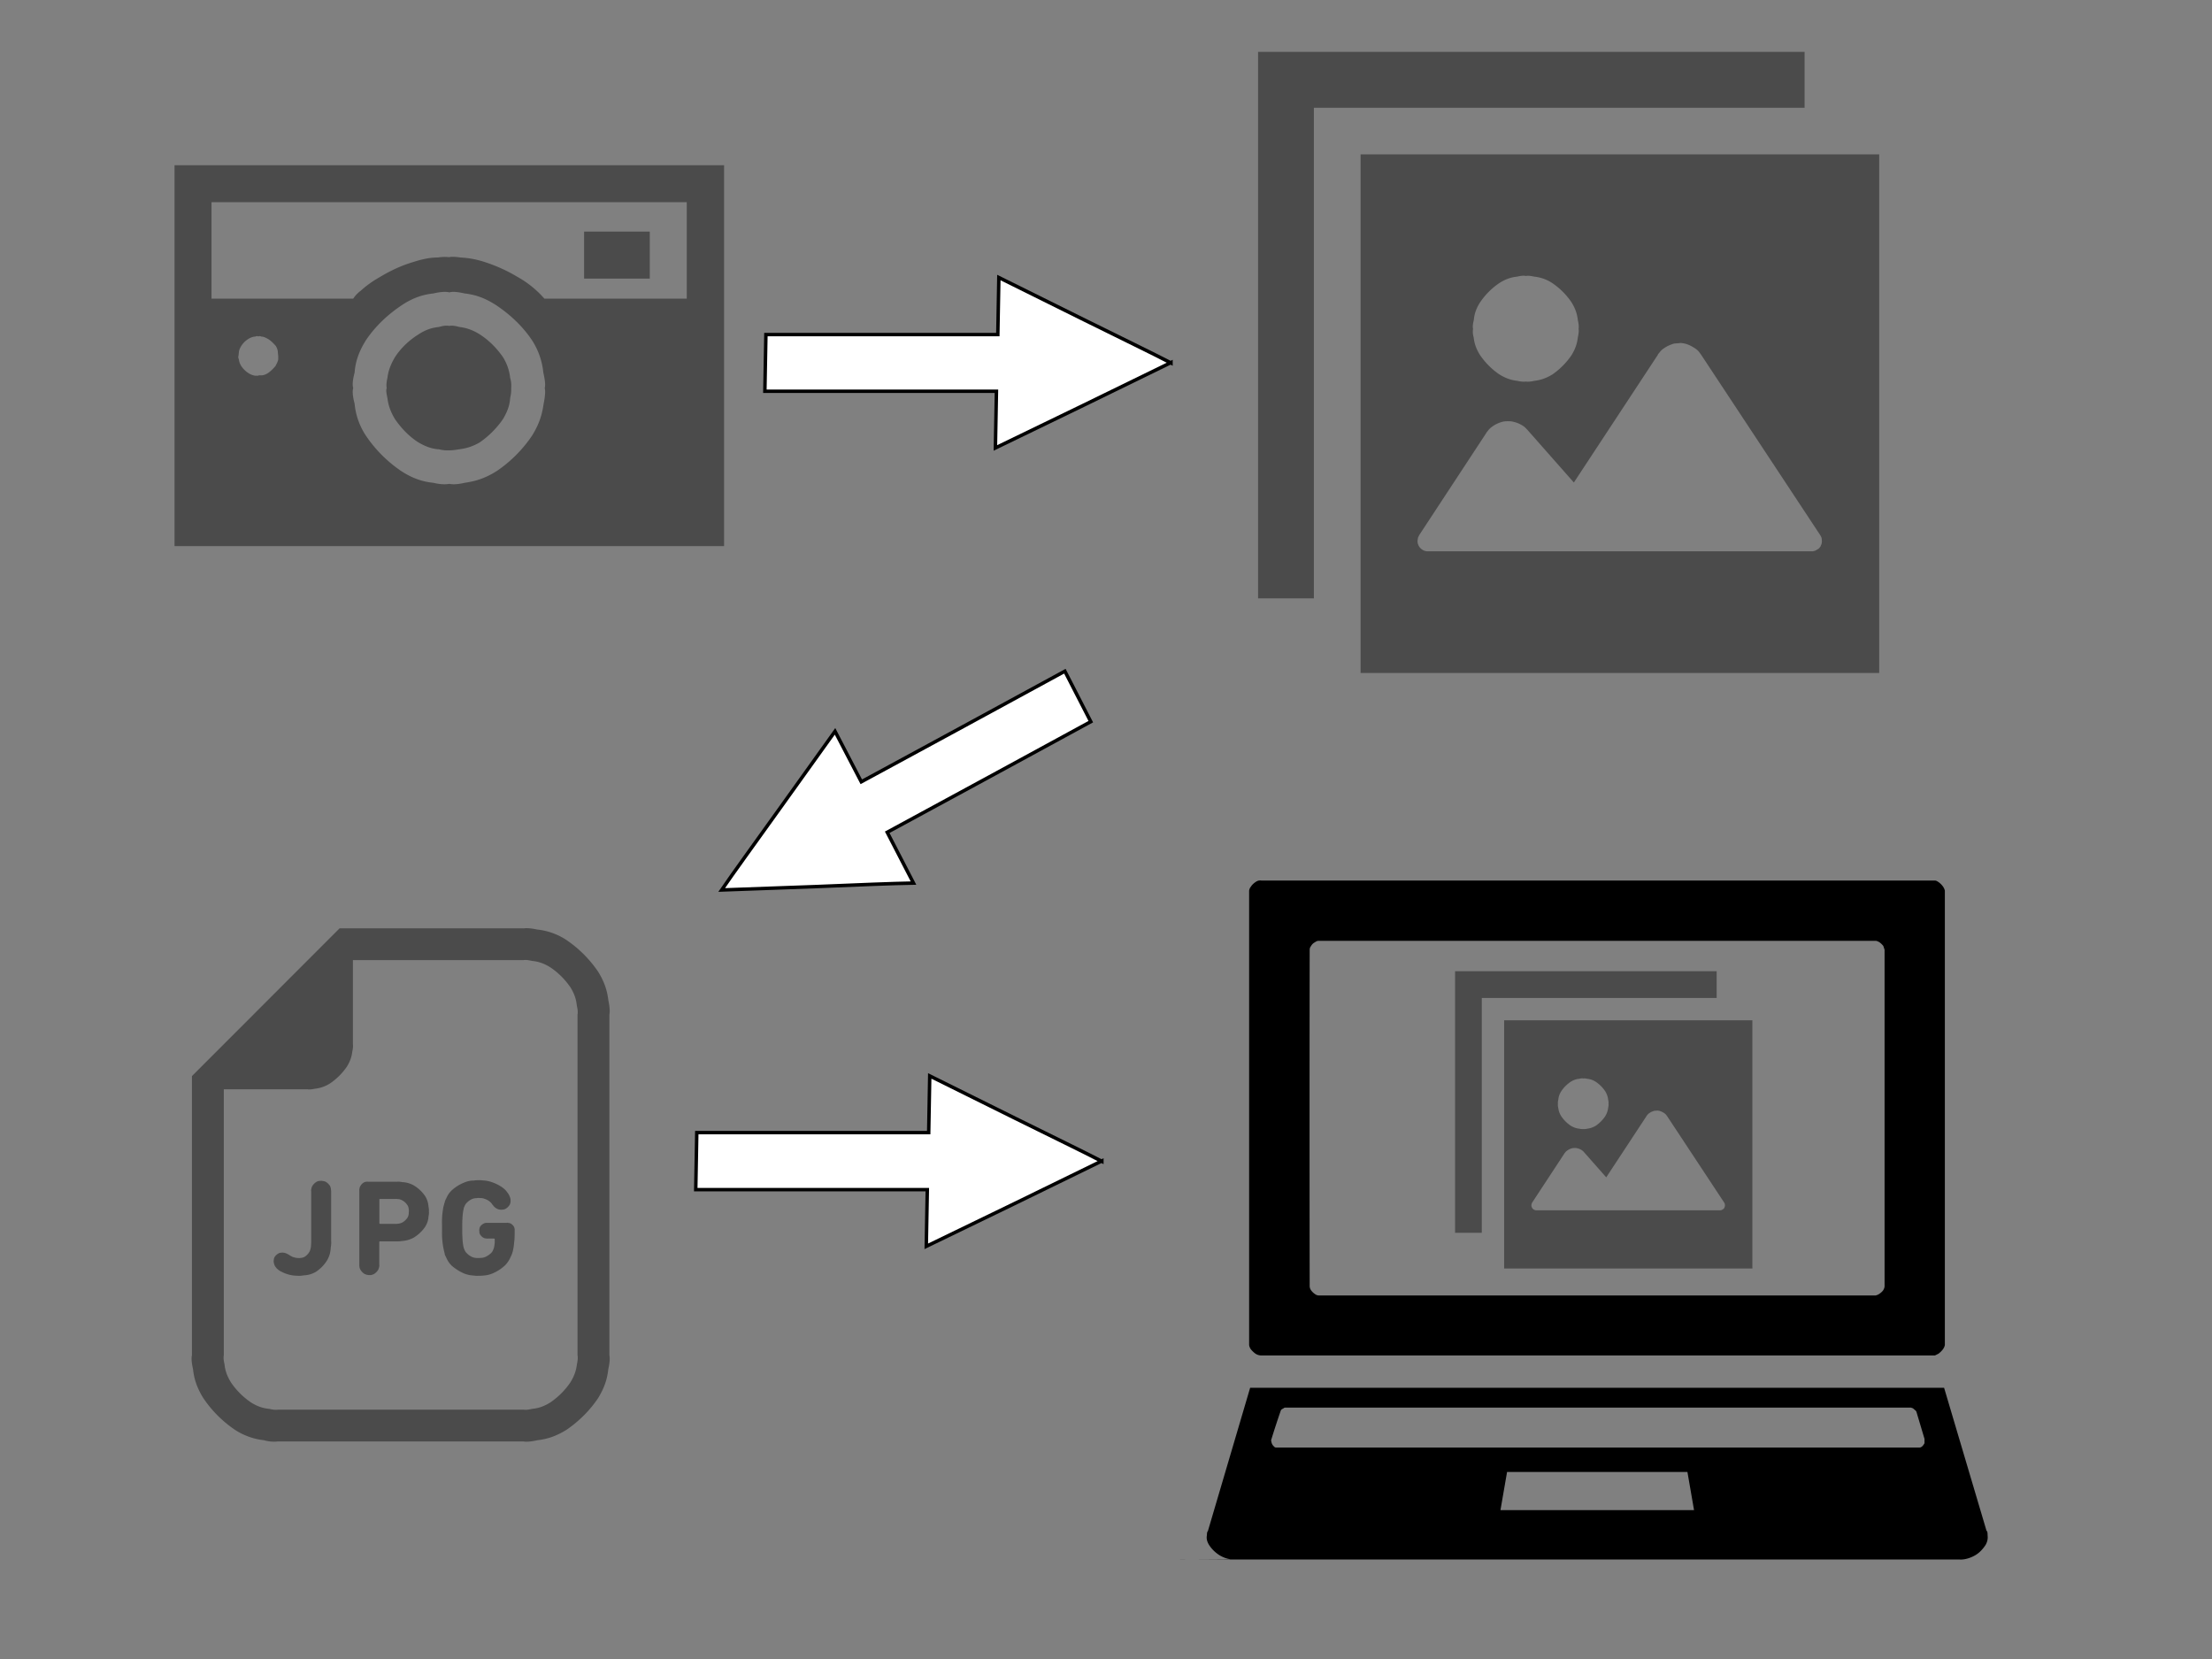 <svg xmlns:xlink="http://www.w3.org/1999/xlink" image-rendering="optimizeSpeed" baseProfile="basic" xmlns="http://www.w3.org/2000/svg" viewBox="0 0 640 480"><rect x="0" y="0" width="640" height="480" fill="#808080" stroke="none"/><defs><mask id="a"><path fill="#FFF" d="M0 0h640v480H0z"/></mask><symbol id="d" overflow="visible" preserveAspectRatio="none"><path d="M129 212.2h264.8l1.4-.7a9 9 0 0 0 1.8-1.8c.4-.6.6-1.1.7-1.6v-.7V30.2v-.7c-.1-.5-.3-1-.7-1.6a7.4 7.4 0 0 0-1.8-1.8c-.6-.4-1-.6-1.4-.6H129c-.1 0-.3-.1-.8 0-.4 0-.9.2-1.5.6-.7.5-1.3 1-1.8 1.8a3 3 0 0 0-.7 1.6V208.1c.1.5.2 1 .7 1.7.5.6 1.1 1.2 1.8 1.7a4.3 4.3 0 0 0 2.3.7zm19-159.4c0-.5.1-1 .5-1.5.4-.7.9-1.2 1.5-1.5.6-.4 1-.6 1.5-.6H370.5c.4 0 .8.2 1.4.5.6.4 1.2 1 1.6 1.5l.5 1.5V185c0 .4-.2 1-.5 1.5-.4.6-1 1.1-1.6 1.5a4 4 0 0 1-1.4.6H151.5c-.4 0-1-.2-1.5-.6a6 6 0 0 1-1.5-1.5 3 3 0 0 1-.5-1.5v-.7a47574.8 47574.8 0 0 1 0-131.4zM414.1 281.2l-16.7-56.3H124.6L108 281.2c-.2.2-.4.6-.4 1.7-.2 1-.1 2.2.8 3.7 1 1.6 2.4 3 4.1 4.1 1.7 1 3 1.4 4.3 1.6-19.1.2-38.9.1 2 .1h284.6c.2 0 .7.1 2-.1 1.1-.2 2.6-.6 4.3-1.6 1.7-1 3-2.5 4-4 .9-1.6.9-2.8.8-3.8 0-1-.1-1.5-.3-1.7 0-.3 0-.1 0 0zM225.5 258h71l2.6 15H223l2.6-15zm-89.9-9.6h-.6c-.3 0-.7 0-1-.4a3 3 0 0 1-.9-1.3c-.2-.5-.2-.9-.2-1.2-.2.4-.4 1 .1-.5a346.6 346.6 0 0 1 3.7-11.3c.2-.3.6-.5 1-.7.2-.2.4-.3.7-.3H384.4l.8.3.8.7c.3.2.4.4.5.6l.1.3 3.1 10.4v1.7c-.3.5-.6 1-1 1.3-.4.3-.7.4-1 .4H135.7z"/></symbol><symbol id="c" overflow="visible" preserveAspectRatio="none"><path fill="#4b4b4b" d="M378.4 0H195l-9.3 9.3L57 138.1l-9.3 9.3V426c-.5 1.8-.7 5.8 1.1 13.9.9 8 3 17.2 10.4 29 8.4 12.4 19 23 31.4 31.4a66 66 0 0 0 29 10.4 35 35 0 0 0 14 1.2h244.8c1.9.4 5.8.6 14-1.2 8-1 17.1-3 29-10.4 12.3-8.4 23-19 31.4-31.4 7.3-11.8 9.4-21 10.3-29 1.8-8.1 1.5-12 1.1-14V86c.4-2 .7-5.8-1-14-1-8-3-17.2-10.4-29-8.5-12.4-19.1-23-31.5-31.4a65 65 0 0 0-29-10.4c-8.1-1.7-12-1.5-14-1.1zm54 426c.3 1.3.5 3.8-.6 8.9-.6 5-2 10.8-6.6 18.2a75.6 75.6 0 0 1-19.8 19.8c-7.4 4.7-13.2 6-18.3 6.5-5.1 1.2-7.5 1-8.7.8H133.6c-1.3.2-3.7.4-8.8-.8-5.1-.5-11-1.8-18.3-6.5a74.4 74.4 0 0 1-19.8-19.8c-4.6-7.4-6-13.2-6.5-18.2-1.2-5.1-1-7.6-.7-8.8V160.6h83.7c1 .2 3 .3 7.3-.6a35 35 0 0 0 15.3-5.5c6.4-4.4 12-10 16.4-16.4 3.9-6.2 5-11.1 5.5-15.3 1-4.3.7-6.3.6-7.3V31.7h170c1.3-.2 3.7-.4 8.8.8 5 .5 10.9 1.8 18.3 6.5 7.9 5.3 14.5 12 19.9 19.8 4.6 7.4 5.9 13.2 6.4 18.3 1.2 5 1 7.5.7 8.8V426z"/><path fill="#4b4b4b" d="M176.6 252c-.3-.1-.8-.2-1.7 0-1 .1-2 .3-3.4 1.2-1.4 1-2.7 2.2-3.6 3.7-.9 1.5-1 2.7-1.2 3.7a4 4 0 0 0 0 1.9v50.8l-.2 3.3a16 16 0 0 1-1.4 5.8 15.4 15.4 0 0 1-4.5 5 8.9 8.9 0 0 1-4.4 1.4c-1.3.2-1.9.2-2.2.1h-1a20 20 0 0 1-2-.3l-2.9-.8-1.7-.9-.7-.4-.9-.6c-.5-.3-1-.7-1.9-1-.8-.5-1.7-.9-2.5-1-.8-.3-1.2-.3-1.6-.3l-.7-.1-1.5.1a6 6 0 0 0-3 1 9.8 9.8 0 0 0-3.2 3c-.7 1.2-1 2.1-1 3l-.2 1.3.1.8c0 .4 0 .9.3 1.7a9.4 9.4 0 0 0 1.9 3.9l.5.6c0 .1.3.5 1.3 1.2.7.7 1.8 1.6 4 2.6a34.4 34.4 0 0 0 16 3.9c.9.1 2.6.2 6-.4 3.4-.2 7.3-.8 11.9-3.4 4.7-3.1 8.6-7 11.6-12 2.6-4.7 3.2-8.7 3.4-12.4.6-3.6.5-5.5.4-6.4v-49.5l-.2-1.9a9 9 0 0 0-1-3.7c-1-1.5-2.3-2.8-3.7-3.7a7 7 0 0 0-3.4-1.1c-1-.3-1.6-.2-1.7-.2zM252 252.8h-28.6c-.3-.1-.7-.1-1.6 0a6 6 0 0 0-3 1 9 9 0 0 0-3 3.2 6.9 6.9 0 0 0-1 3c-.2.9-.2 1.3-.1 1.6v73.7c0 .3-.1.8.1 1.9 0 1 .3 2.2 1.2 3.7 1 1.5 2.1 2.7 3.6 3.7 1.4.8 2.5 1 3.5 1.2.9.2 1.4.1 1.7.1.1 0 .6.1 1.6 0 1-.2 2-.5 3.4-1.3 1.4-1 2.6-2.2 3.6-3.7.8-1.5 1-2.7 1.2-3.7.2-1 0-1.6 0-1.9V313v-.1c0-.2 0-.2.2-.3 0-.1.1-.3.3-.3 0 0 0-.1.2 0 0-.1.1-.1.2 0h16.4c.8 0 2.5.1 5.8-.4a28 28 0 0 0 11.4-3.4c4.5-2.8 8.3-6.4 11.2-10.6 2.6-4.2 3.2-7.4 3.4-10.2.6-3 .6-4.4.4-5.1.1-.8.2-2.2-.4-5.1a22 22 0 0 0-3.3-10.3 36 36 0 0 0-11.3-10.7 25.7 25.7 0 0 0-11.4-3.3c-3.3-.6-5-.5-5.8-.3zm-1.3 42h-15.2-.4l-.3-.3-.1-.3V270.8v-.1-.3c.1-.2.2-.3.4-.3 0-.1 0-.2.2-.1H250.7c.3-.1 1-.1 2.4.1 1.3 0 2.9.4 4.8 1.5 1.9 1 3.4 2.6 4.7 4.4a9 9 0 0 1 1.4 4.3c.2 1.2.2 1.8.1 2.2l-.1 2.2a9 9 0 0 1-1.4 4.2 16.4 16.4 0 0 1-4.7 4.4 12 12 0 0 1-4.8 1.4l-2.4.2zM361.8 293.8h-20.5c-.9.1-1.8.3-3 1a8.6 8.6 0 0 0-3 2.7c-.6 1-.8 2-.8 2.8-.2.7-.2 1-.1 1.3l.1 1.4c0 .8.2 1.6.9 2.8.7 1 1.7 2 3 2.8 1.1.6 2 .8 3 .8.7.2 1.2.1 1.4.1h6.3l.4.1.3.3v3.8l-.4 3.1-.4 1.9-.2.7-.7 1.7c-.4 1-1 2-2.4 3.3a22.3 22.3 0 0 1-5.2 3.4 13 13 0 0 1-4.4 1l-2.1.1h-2.3c-1.3-.1-2.8-.3-4.7-1.1-2-1-3.7-2.2-5.1-3.7a9.4 9.4 0 0 1-2.3-3.5c-.5-1.1-.7-1.6-.7-1.9l-.3-1a55.6 55.6 0 0 1-1-9.1c-.2-2.5-.2-4.5-.2-6.3V299v-3.3c0-1.9 0-3.9.2-6.2a53 53 0 0 1 1.3-10.1c0-.4.2-1 .7-2 .4-1 1-2.2 2.3-3.6 1.4-1.4 3-2.7 5-3.6 1.8-.8 3.2-1 4.5-1a8 8 0 0 1 2.3-.2l1.7.1c1 0 2.2 0 3.8.6a18 18 0 0 1 4.7 2.2c1.4 1 2.1 1.8 2.7 2.5a7 7 0 0 1 1 1.4l.9 1c.4.6 1 1.2 2 2 .9.6 1.8 1.1 2.9 1.5 1 .3 1.5.3 2.1.4h1l1.5-.1c.8-.1 1.8-.3 3-1 1.4-.9 2.5-2 3.4-3.3.8-1.2 1-2.2 1.1-3 .2-1 .1-1.4.1-1.6v-.6c0-.4 0-.8-.2-1.4-.1-.7-.3-1.4-.6-2l-.6-1.4-.3-.5c-.1-.4-.5-1-1.6-2.4-1-1.5-2.3-3-5-5a42 42 0 0 0-10.4-5.2 31.5 31.5 0 0 0-8.8-1.7c-2.6-.3-3.9-.3-4.4-.2-.7 0-2-.1-4.8.3-2.8 0-5.9.4-10 2.2a40.8 40.8 0 0 0-12 7.6c-3.1 3-4.5 5.7-5.5 8.1a11.6 11.6 0 0 0-1.6 4.3c-.2.2-.4.7-.6 2-.3.9-.7 2.1-1 4.4a76.3 76.3 0 0 0-1 15V302.8a77.1 77.1 0 0 0 2.6 21.4c0 .6.3 1.9 1.6 4.2 1 2.4 2.4 5 5.5 8.2 3.5 3 7.5 5.6 12 7.6 4.1 1.7 7.2 2 10 2.2 2.8.4 4.1.3 4.8.2.6 0 2 .1 4.8-.2 2.7-.2 5.8-.6 10-2.5 4.4-2 8.4-4.6 11.8-7.9 3-3.2 4.4-5.9 5.4-8.3a18 18 0 0 0 1.7-4.2l.5-1.6.8-4.2.8-7.3.2-5.4v-3.4-1.4c-.1-.8-.3-1.7-.9-2.8-.7-1-1.6-2-2.7-2.7-1.2-.6-2-.8-2.9-.8-.8-.2-1.2-.2-1.4-.1z"/></symbol><symbol id="b" overflow="visible" preserveAspectRatio="none"><path fill="#4b4b4b" d="M84.5 84.5V512H512V84.5H84.5zm136.2 100.3c1-.3 3-.4 7 .5a33 33 0 0 1 14.8 5.3 59.3 59.3 0 0 1 15.9 15.9c3.7 6 4.7 10.6 5.2 14.7.9 4 .8 6 .6 7 .2 1 .3 3-.6 7.1-.5 4-1.5 8.7-5.2 14.7a61 61 0 0 1-15.9 16c-6 3.6-10.7 4.7-14.8 5.2-4 .9-6 .7-7 .6-1 .1-3 .3-7-.6-4.2-.5-8.8-1.6-14.8-5.3A60.4 60.4 0 0 1 183 250c-3.8-6-4.8-10.6-5.3-14.7a16 16 0 0 1-.5-7c-.3-1-.4-3 .6-7.1.4-4.1 1.4-8.8 5.2-14.7a58.7 58.7 0 0 1 16-16c5.9-3.7 10.5-4.8 14.6-5.2 4-1 6-.8 7-.6zm243.2 222.4l-.5.8a9 9 0 0 1-1.4 1.6l-2.7 1.6-2 .5H139a8.7 8.7 0 0 1-6.5-4.4c-.2-.2-.2-.4-.4-1-.3-.4-.5-1-.6-2-.1-1 0-2 .2-3 .1-1 .4-1.6.7-2l.4-.9 55.3-84.2c.1-.3.4-.8 1.2-1.6.7-1 1.5-2 3.2-3.3a25 25 0 0 1 10-4.6c1.3-.2 1.8-.2 2-.1.3-.1.8-.2 2-.1 1.2 0 2.5 0 4.5.6 2.2.5 4.2 1.3 6.2 2.5 1.8 1 2.8 1.9 3.6 2.7l1.3 1.4 38.2 43.3 69.2-105.2c0-.3.3-.8 1.2-1.7a14 14 0 0 1 3.5-3.5c2-1.4 4-2.5 6.3-3.3 2-.9 3.5-1 4.7-1l2.1-.2a6 6 0 0 1 2.2 0c1.2.2 2.6.3 4.8 1.2 2.2.8 4.2 2 6.2 3.3 1.8 1.3 2.8 2.4 3.5 3.4l1.3 1.8 98.1 148.6c0 .1.3.3.5.9.3.4.5 1 .7 2 .1 1 .2 2 .1 3s-.3 1.6-.5 2l-.4.9z"/><path fill="#4b4b4b" d="M450.5 0H0v450.5h46V46.1h404.5V0z"/></symbol></defs><g mask="url(#a)"><path fill="#4b4b4b" d="M169.2 67H188v13.6h-19V67zM130 94.3c-.4-.1-1.3-.2-3 .3-1.7.2-3.6.6-6 2.2-2.7 1.7-5 3.9-6.7 6.5-1.5 2.5-2 4.4-2.2 6-.4 1.8-.3 2.6-.2 3-.2.4-.2 1.1.2 2.9.2 1.7.7 3.6 2.2 6.1 1.8 2.6 4 4.9 6.6 6.6 2.5 1.5 4.4 2 6.1 2.1 1.7.4 2.6.3 3 .3.3 0 1.1 0 2.8-.3 1.6-.2 3.6-.6 6-2 2.6-1.8 4.9-4.1 6.7-6.7 1.5-2.5 2-4.4 2.1-6.1.4-1.8.3-2.5.3-2.9a8 8 0 0 0-.3-3 14 14 0 0 0-2.1-6c-1.8-2.6-4-4.8-6.6-6.5-2.5-1.6-4.5-2-6-2.2-1.8-.5-2.6-.4-2.9-.3z"/><path fill="#4b4b4b" d="M50.5 47.8V158h159V47.8h-159zm24.3 60.9h-1a5 5 0 0 1-2-.8 7.1 7.1 0 0 1-2-2c-.5-.8-.6-1.4-.7-1.9-.2-.6-.2-.9-.1-1l.1-.9c0-.5.2-1.2.7-2 .5-.8 1.2-1.5 2-2s1.5-.7 2-.7c.5-.2.8-.2 1 0 0-.2.3-.2.9 0 .5 0 1 .2 1.9.7.8.5 1.5 1.2 2.2 2 .5.8.6 1.5.6 2l.1.9v1c-.1.5-.3 1-.8 1.9a11 11 0 0 1-2.1 2c-.8.5-1.4.7-2 .7h-.8zM130 140c-.7.1-2 .3-4.6-.3-2.7-.3-5.6-1-9.3-3.4-4-2.7-7.5-6.2-10.2-10.2a20 20 0 0 1-3.3-9.3c-.7-2.6-.6-4-.4-4.5-.2-.6-.3-1.9.4-4.5.2-2.6.9-5.6 3.3-9.4 2.7-4 6.2-7.3 10.2-10 3.7-2.5 6.7-3.2 9.3-3.5 2.6-.6 4-.5 4.6-.3.6-.2 1.8-.3 4.4.3 2.6.3 5.5 1 9.3 3.5 4 2.7 7.5 6 10.2 10a21 21 0 0 1 3.3 9.4c.6 2.6.6 3.9.4 4.5.2.6.2 1.9-.3 4.5-.4 2.6-1 5.5-3.4 9.3-2.7 4-6.2 7.5-10.2 10.2-3.8 2.4-6.7 3-9.3 3.4-2.6.6-3.8.4-4.4.3zm68.7-53.6h-41.2a29 29 0 0 0-7.8-6.3c-3-1.8-6.1-3.2-9.5-4.3-3.1-1-5.3-1.2-7-1.3-2-.3-2.8-.2-3.2-.1-.4 0-1.4-.2-3.3.1-1.9 0-4 .3-7.1 1.3-3.4 1-6.6 2.5-9.6 4.3-2.8 1.6-4.4 2.9-5.6 4a9 9 0 0 0-2.2 2.3h-41V58.5h137.5v27.9z"/><use xlink:href="#b" transform="translate(364 15) scale(.351)"/><use xlink:href="#b" transform="translate(421 281) scale(.168)"/><use xlink:href="#c" transform="matrix(.29 0 0 .29 41.7 268.6)"/><use xlink:href="#d" transform="matrix(.736 0 0 .736 270 236)"/><path fill="#fff" stroke="#000" d="M318.8 336c-5.4-2.8-14.3-7.1-25-12.4L269 311.3l-.3 16.4h-67.1l-.3 16.5h67l-.3 16.4 25.4-12.3 25.4-12.4zM338.8 105c-5.4-2.8-14.3-7.1-25-12.4L289 80.3l-.3 16.5h-67.1l-.3 16.4h67l-.3 16.4 25.4-12.3 25.4-12.4zM208.8 257.5l27.7-1c11.9-.5 21.8-.9 27.8-1l-7.6-14.7 29.5-16 29.4-16-7.5-14.6-29.4 16-29.5 16-7.6-14.6-16.4 22.9c-7 9.8-13 18-16.4 23z"/></g></svg>